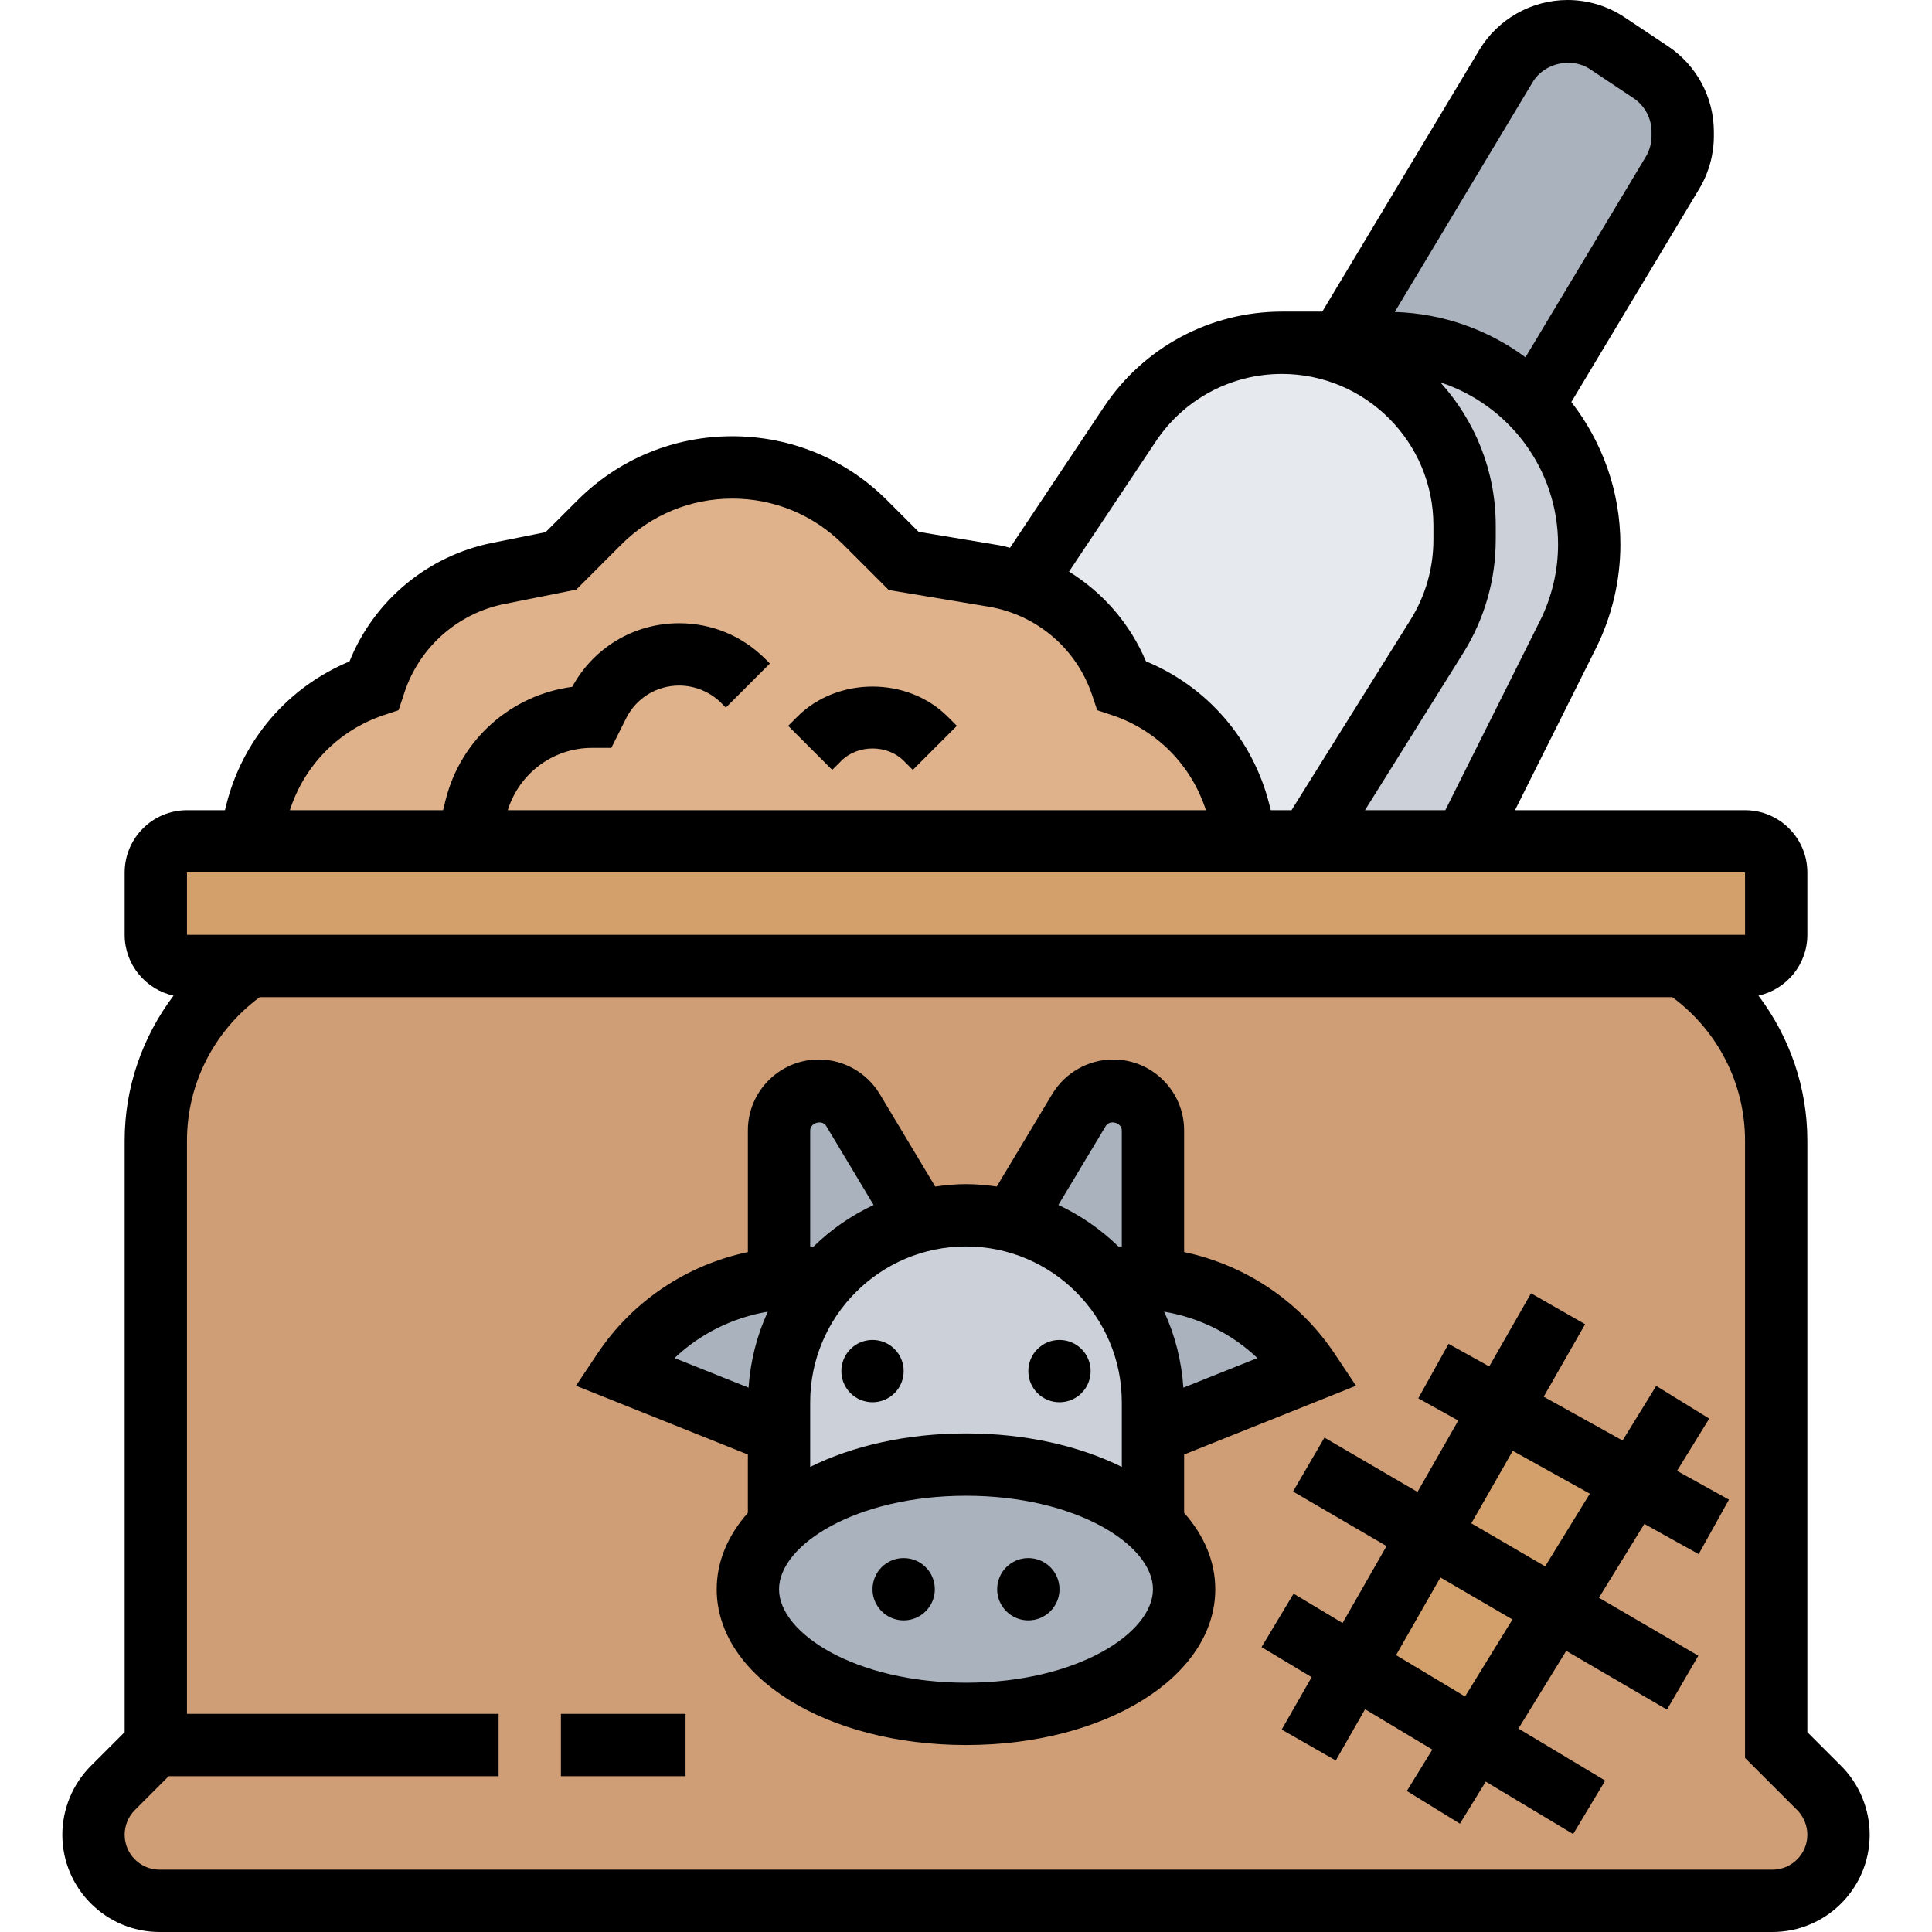 <svg id="_x33_0" enable-background="new 0 0 58 62" height="512" viewBox="0 0 58 62" width="512" xmlns="http://www.w3.org/2000/svg"><g><g><g><path d="m52 4.23v.13c0 .42-.11.83-.33 1.19l-4.47 7.45c-1.18-1.24-2.84-2-4.67-2h-1.53l5.33-8.88c.42-.7 1.16-1.12 1.97-1.12.46 0 .9.13 1.28.39l1.4.93c.64.42 1.02 1.14 1.02 1.91z" fill="#aab2bd"/></g><g><path d="m41 11h1.53c1.83 0 3.49.76 4.67 2 1.12 1.16 1.8 2.73 1.8 4.47 0 1.01-.23 2-.68 2.9l-3.32 6.63h-5l4.11-6.57c.58-.94.89-2.01.89-3.11v-.46c0-1.62-.66-3.08-1.72-4.14s-2.52-1.72-4.14-1.72z" fill="#ccd1d9"/></g><g><path d="m37.77 26.07c-.48-1.91-1.9-3.45-3.77-4.07-.31-.92-.86-1.72-1.57-2.33-.46-.4-1-.72-1.59-.93l3.42-5.13c1.09-1.63 2.92-2.61 4.88-2.61 1.62 0 3.08.66 4.14 1.72s1.72 2.52 1.72 4.14v.46c0 1.1-.31 2.17-.89 3.11l-4.11 6.57h-2z" fill="#e6e9ed"/></g><g><path d="m38 27h-25-7l.23-.93c.24-.95.71-1.82 1.36-2.52s1.47-1.24 2.41-1.55l.04-.11c.59-1.79 2.1-3.12 3.95-3.49l2.01-.4 1.23-1.23c1.13-1.13 2.67-1.77 4.27-1.77s3.14.64 4.27 1.77l1.23 1.23 2.88.48c.33.06.65.14.96.26.59.21 1.13.53 1.59.93.71.61 1.26 1.41 1.57 2.33 1.87.62 3.29 2.16 3.77 4.07z" fill="#dfb28b"/></g><g><path d="m40 27h5 9c.55 0 1 .45 1 1v2c0 .55-.45 1-1 1h-2-46-2c-.55 0-1-.45-1-1v-2c0-.55.45-1 1-1h2 7 25z" fill="#d3a06c"/></g><g><path d="m3 56v-19.39c0-2.26 1.13-4.36 3-5.61h46c1.87 1.25 3 3.35 3 5.61v19.39l1.38 1.38c.4.4.62.94.62 1.5 0 .58-.24 1.12-.62 1.5s-.92.62-1.5.62h-51.76c-1.17 0-2.12-.95-2.12-2.12 0-.56.22-1.1.62-1.5z" fill="#cf9e76"/></g><g><path d="m46.17 45.2-4.72 8.27 3.9 2.34 5.07-8.24z" fill="#d3a06c"/></g><g><path d="m30.49 39.19c1.06.27 2.01.82 2.75 1.57.08.08.15.16.23.24.95 1.06 1.53 2.46 1.53 4v1 2.94c-1.22-1.16-3.45-1.94-6-1.94s-4.78.78-6 1.94v-2.94-1c0-1.54.58-2.94 1.53-4 .78-.87 1.81-1.51 2.98-1.81.48-.13.98-.19 1.49-.19z" fill="#ccd1d9"/></g><g><path d="m35 41.03c2.02.18 3.86 1.27 5 2.97l-5 2v-1c0-1.54-.58-2.94-1.53-4h.92c.21 0 .41.01.61.03z" fill="#aab2bd"/></g><g><path d="m35 36.28v4.75c-.2-.02-.4-.03-.61-.03h-.92c-.08-.08-.15-.16-.23-.24-.74-.75-1.69-1.3-2.75-1.57l2.14-3.57c.23-.38.64-.62 1.09-.62.71 0 1.28.57 1.28 1.28z" fill="#aab2bd"/></g><g><path d="m27.51 39.19c-1.17.3-2.2.94-2.98 1.81h-.92c-.21 0-.41.01-.61.03v-.03-4.72c0-.71.57-1.28 1.28-1.28.45 0 .86.24 1.09.62z" fill="#aab2bd"/></g><g><path d="m23.61 41h.92c-.95 1.06-1.53 2.46-1.53 4v1l-5-2c1.14-1.7 2.98-2.79 5-2.97.2-.02.4-.03.61-.03z" fill="#aab2bd"/></g><g><path d="m35 48.94c.64.61 1 1.31 1 2.06 0 2.21-3.13 4-7 4s-7-1.79-7-4c0-.75.36-1.45 1-2.06 1.22-1.16 3.45-1.94 6-1.94s4.78.78 6 1.94z" fill="#aab2bd"/></g></g><g><path d="m36 46.677 5.516-2.207-.684-1.025c-1.135-1.702-2.876-2.851-4.832-3.265v-3.903c0-1.256-1.021-2.277-2.277-2.277-.795 0-1.543.424-1.953 1.105l-1.783 2.972c-.323-.045-.651-.077-.987-.077s-.664.032-.987.078l-1.783-2.972c-.41-.682-1.158-1.106-1.953-1.106-1.256 0-2.277 1.021-2.277 2.277v3.903c-1.956.414-3.697 1.563-4.832 3.265l-.684 1.025 5.516 2.207v1.871c-.637.721-1 1.555-1 2.452 0 2.804 3.514 5 8 5s8-2.196 8-5c0-.897-.363-1.731-1-2.452zm-.024-2.145c-.058-.866-.271-1.688-.617-2.439 1.126.192 2.169.704 2.992 1.489zm-2.491-8.397c.128-.215.515-.109.515.142v3.723h-.111c-.558-.546-1.209-.995-1.924-1.332zm.515 8.865v2.074c-1.361-.673-3.091-1.074-5-1.074s-3.639.401-5 1.074v-2.074c0-2.757 2.243-5 5-5s5 2.243 5 5zm-9.485-8.865 1.52 2.534c-.715.336-1.366.785-1.924 1.332h-.111v-3.723c0-.251.387-.357.515-.143zm-1.875 5.958c-.345.752-.559 1.574-.617 2.439l-2.375-.95c.824-.785 1.866-1.297 2.992-1.489zm6.36 11.907c-3.536 0-6-1.581-6-3s2.464-3 6-3 6 1.581 6 3-2.464 3-6 3z"/><circle cx="26" cy="44" r="1"/><circle cx="27" cy="51" r="1"/><circle cx="31" cy="51" r="1"/><circle cx="32" cy="44" r="1"/><path d="m57.086 56.672-1.086-1.086v-18.98c0-1.71-.569-3.331-1.569-4.655.896-.198 1.569-.996 1.569-1.951v-2c0-1.103-.897-2-2-2h-7.382l2.593-5.187c.517-1.032.789-2.187.789-3.341 0-1.722-.592-3.306-1.574-4.571l4.104-6.84c.307-.513.47-1.1.47-1.699v-.13c0-1.106-.55-2.133-1.47-2.747l-1.395-.93c-.544-.363-1.177-.555-1.832-.555-1.153 0-2.237.614-2.831 1.603l-5.038 8.397h-1.296c-2.3 0-4.435 1.143-5.71 3.056l-3.016 4.523c-.122-.028-.242-.065-.367-.085l-2.565-.427-1.006-1.006c-1.328-1.329-3.095-2.061-4.974-2.061s-3.646.732-4.975 2.061l-1.019 1.018-1.714.343c-2.072.415-3.795 1.857-4.577 3.805-1.969.82-3.429 2.507-3.953 4.599l-.043.174h-1.219c-1.103 0-2 .897-2 2v2c0 .955.673 1.753 1.569 1.951-1 1.323-1.569 2.945-1.569 4.654v18.98l-1.086 1.086c-.581.582-.914 1.386-.914 2.208 0 1.721 1.4 3.121 3.121 3.121h51.758c1.721 0 3.121-1.4 3.121-3.121 0-.822-.333-1.626-.914-2.207zm-9.664-36.753-3.04 6.081h-2.578l3.153-5.044c.682-1.092 1.043-2.349 1.043-3.637v-.457c0-1.766-.676-3.373-1.776-4.59 2.189.716 3.776 2.775 3.776 5.2 0 .845-.2 1.692-.578 2.447zm-.235-17.287c.366-.611 1.245-.809 1.838-.413l1.396.93c.362.242.579.647.579 1.083v.13c0 .236-.064.468-.186.67l-3.86 6.434c-1.182-.874-2.627-1.406-4.195-1.454zm-12.095 11.533c.904-1.356 2.416-2.165 4.046-2.165 2.681 0 4.862 2.181 4.862 4.862v.457c0 .913-.255 1.804-.739 2.577l-3.815 6.104h-.665l-.044-.175c-.524-2.095-1.989-3.785-3.962-4.603-.511-1.209-1.381-2.206-2.469-2.878zm-24.776 8.784.474-.158.194-.583c.481-1.444 1.708-2.526 3.2-2.825l2.308-.461 1.446-1.447c.953-.951 2.217-1.475 3.562-1.475s2.609.524 3.561 1.475l1.459 1.459 3.197.533c1.558.26 2.835 1.352 3.335 2.85l.158.474.474.158c1.448.483 2.55 1.614 3.015 3.051h-22.404c.368-1.183 1.453-2 2.705-2h.618l.473-.946c.325-.65.978-1.054 1.705-1.054.501 0 .993.204 1.348.558l.149.149 1.414-1.414-.149-.149c-.738-.738-1.718-1.144-2.762-1.144-1.445 0-2.748.779-3.433 2.042-1.95.256-3.574 1.676-4.062 3.626l-.082.332h-4.917c.465-1.438 1.566-2.568 3.014-3.051zm-6.316 5.051h50l.001 2h-50.001zm50.879 32h-51.758c-.618 0-1.121-.503-1.121-1.121 0-.295.12-.584.328-.793l1.086-1.086h10.586v-2h-10v-18.395c0-1.829.872-3.525 2.334-4.605h45.333c1.461 1.08 2.333 2.776 2.333 4.605v19.809l1.672 1.672c.208.209.328.498.328.793 0 .618-.503 1.121-1.121 1.121z"/><path d="m16 55h4v2h-4z"/><path d="m52.852 45.524-1.703-1.049-1.079 1.753-2.531-1.406 1.329-2.326-1.736-.992-1.341 2.347-1.305-.725-.972 1.748 1.284.713-1.309 2.29-2.986-1.742-1.008 1.729 3.001 1.751-1.412 2.47-1.571-.943-1.029 1.715 1.608.965-.961 1.682 1.736.992.94-1.645 2.158 1.295-.818 1.329 1.703 1.049.83-1.349 2.804 1.682 1.029-1.715-2.785-1.671 1.534-2.493 3.232 1.885 1.008-1.729-3.191-1.861 1.458-2.369 1.743.969.972-1.748-1.666-.925zm-7.837 8.919-2.214-1.328 1.424-2.492 2.311 1.348zm2.57-4.177-2.368-1.381 1.329-2.326 2.474 1.375z"/><path d="m25 24.414c.526-.526 1.474-.526 2 0l.293.293 1.414-1.414-.293-.293c-1.289-1.29-3.539-1.29-4.828 0l-.293.293 1.414 1.414z"/></g></g></svg>